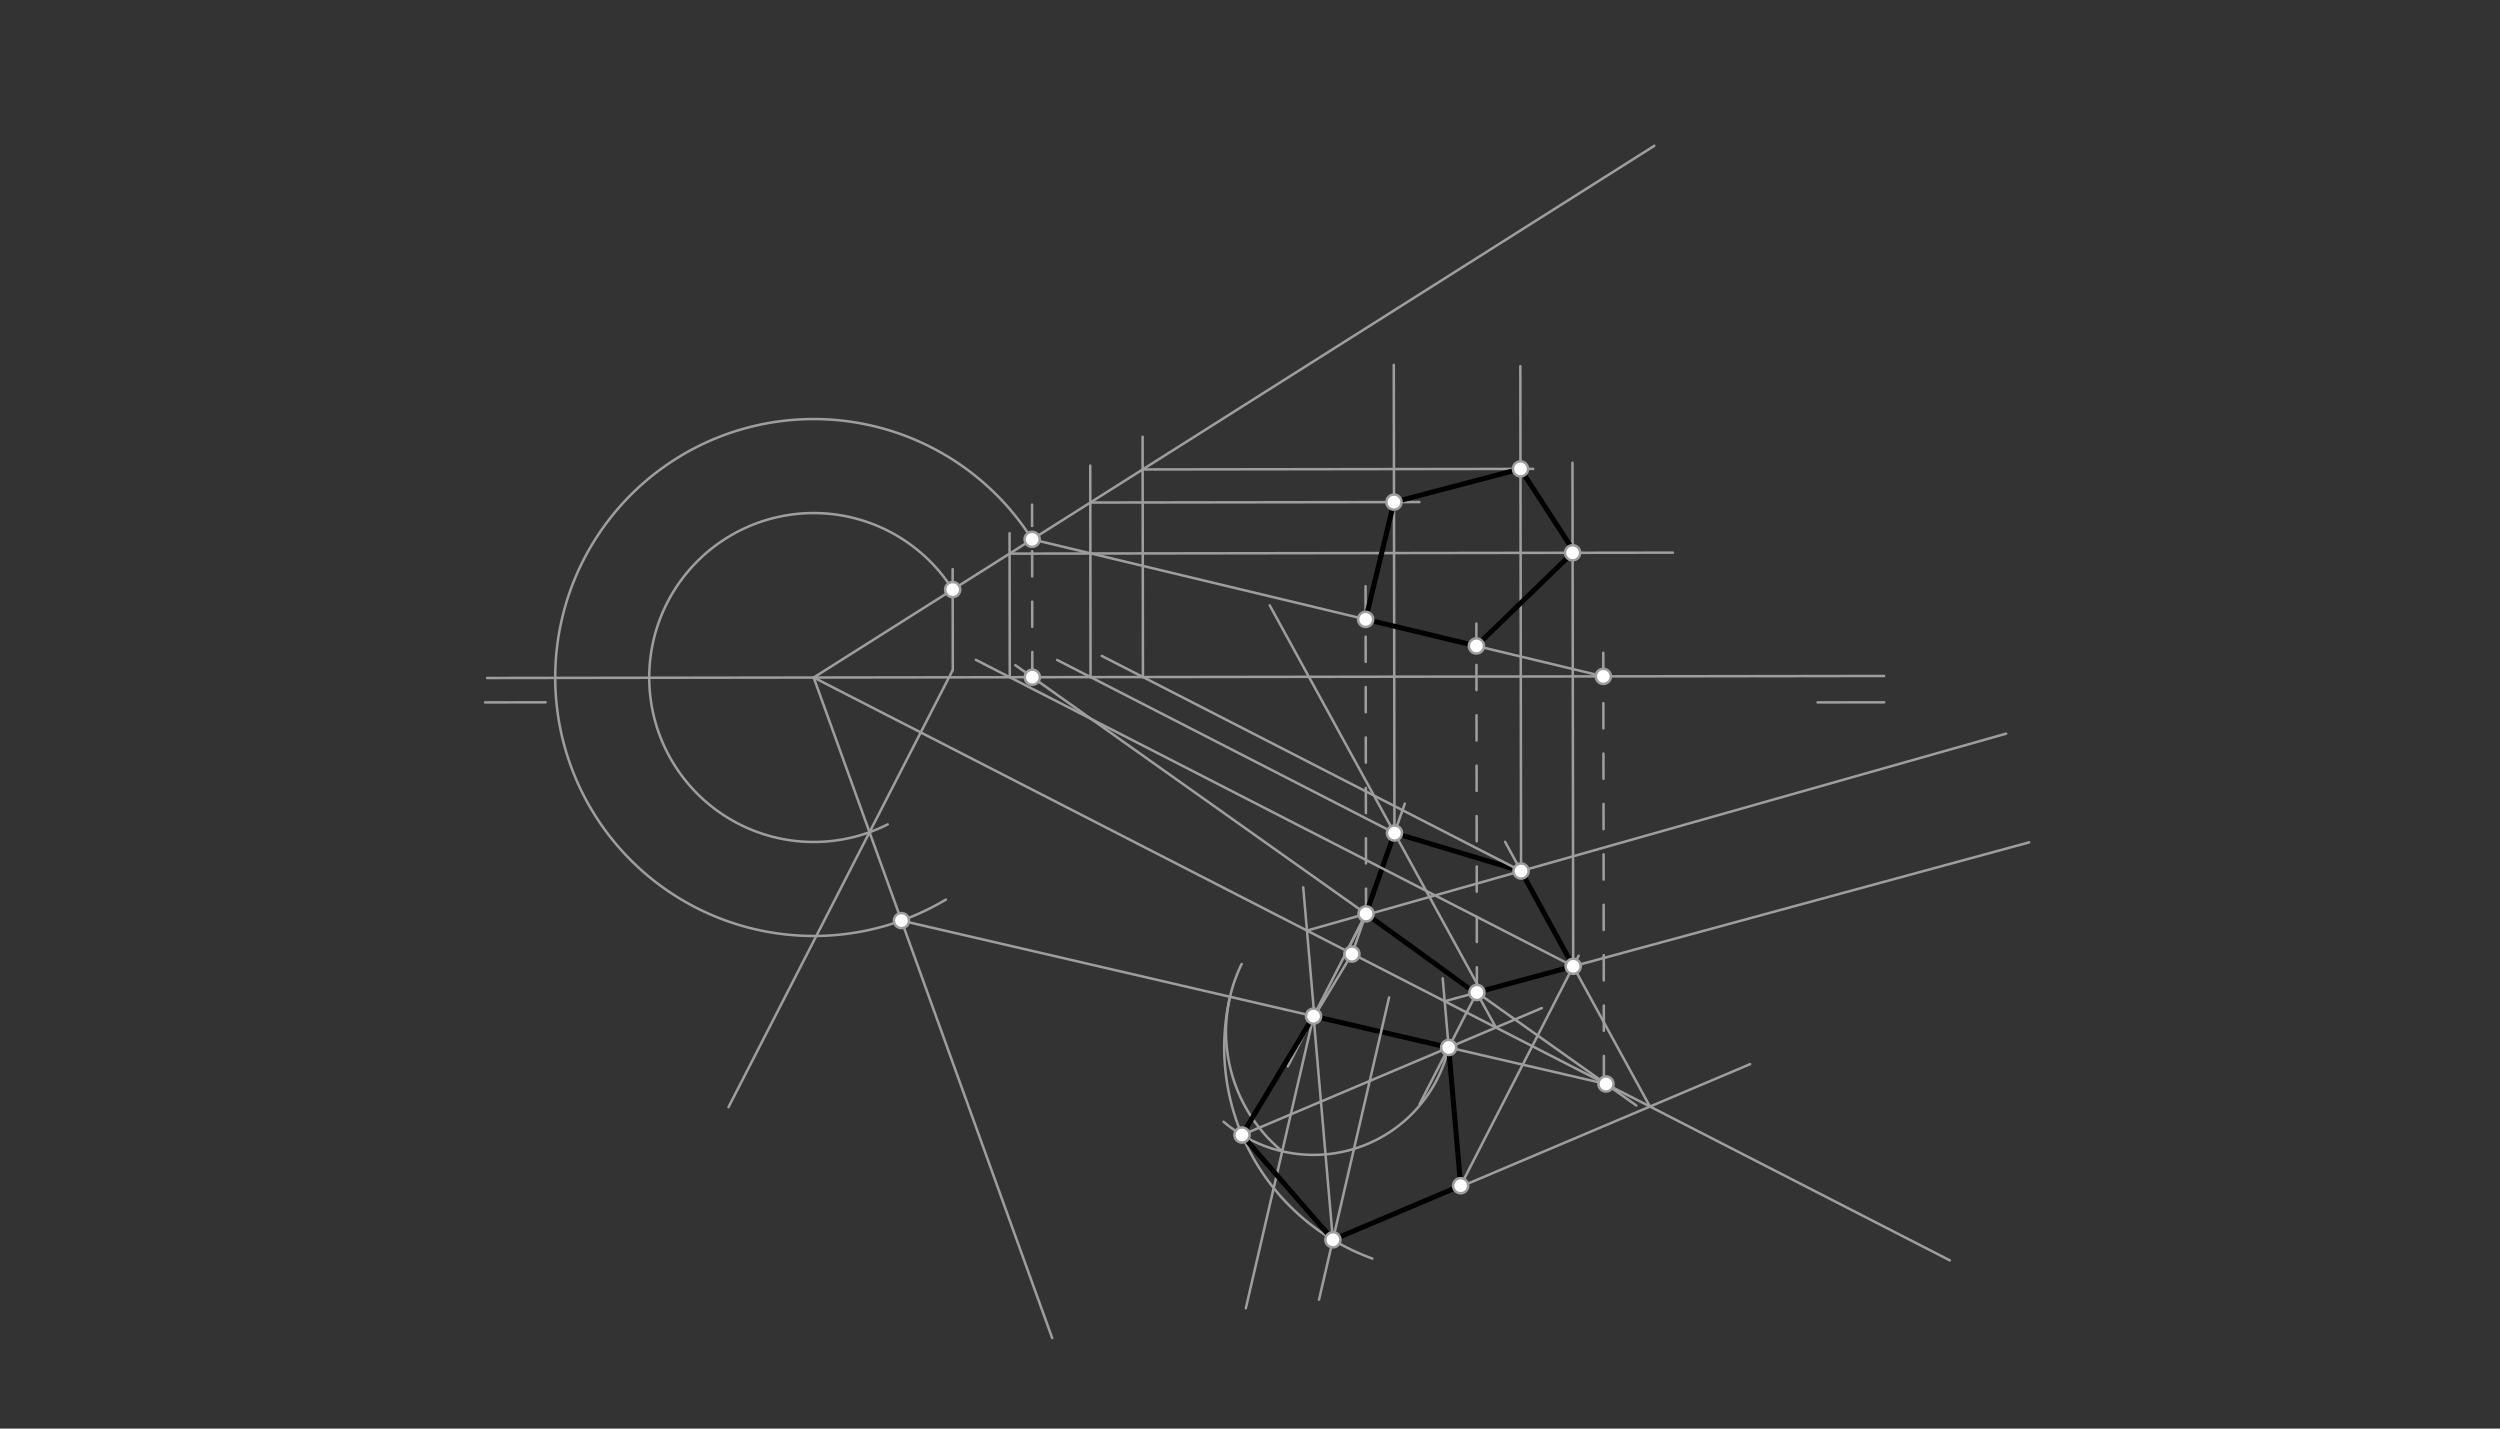 <svg xmlns="http://www.w3.org/2000/svg" class="svg--1it" height="100%" preserveAspectRatio="xMidYMid meet" viewBox="0 0 992.126 566.929" width="100%"><rect x="0" y="0" width="992.126" height="566.929" fill="#333333" stroke="none"/><defs><marker id="marker-arrow" markerHeight="16" markerUnits="userSpaceOnUse" markerWidth="24" orient="auto-start-reverse" refX="24" refY="4" viewBox="0 0 24 8"><path d="M 0 0 L 24 4 L 0 8 z" stroke="inherit"></path></marker></defs><g class="aux-layer--1FB"></g><g class="main-layer--3Vd"><g class="element--2qn"><line stroke="#9E9E9E" stroke-dasharray="none" stroke-linecap="round" stroke-width="1" x1="193.314" x2="747.714" y1="269.061" y2="268.261"></line></g><g class="element--2qn"><line stroke="#9E9E9E" stroke-dasharray="none" stroke-linecap="round" stroke-width="1" x1="192.514" x2="216.514" y1="278.75" y2="278.715"></line></g><g class="element--2qn"><line stroke="#9E9E9E" stroke-dasharray="none" stroke-linecap="round" stroke-width="1" x1="721.314" x2="747.729" y1="278.75" y2="278.712"></line></g><g class="element--2qn"><line stroke="#9E9E9E" stroke-dasharray="none" stroke-linecap="round" stroke-width="1" x1="322.911" x2="773.789" y1="268.874" y2="500.183"></line></g><g class="element--2qn"><line stroke="#9E9E9E" stroke-dasharray="none" stroke-linecap="round" stroke-width="1" x1="542.114" x2="586.114" y1="362.661" y2="393.861"></line></g><g class="element--2qn"><line stroke="#9E9E9E" stroke-dasharray="none" stroke-linecap="round" stroke-width="1" x1="322.911" x2="656.514" y1="268.874" y2="57.861"></line></g><g class="element--2qn"><line stroke="#9E9E9E" stroke-dasharray="none" stroke-linecap="round" stroke-width="1" x1="378.114" x2="378.056" y1="265.861" y2="225.854"></line></g><g class="element--2qn"><line stroke="#9E9E9E" stroke-dasharray="none" stroke-linecap="round" stroke-width="1" x1="378.114" x2="289.105" y1="265.861" y2="439.36"></line></g><g class="element--2qn"><path d="M 378.068 233.986 A 65.264 65.264 0 1 0 352.263 327.166" fill="none" stroke="#9E9E9E" stroke-dasharray="none" stroke-linecap="round" stroke-width="1"></path></g><g class="element--2qn"><line stroke="#9E9E9E" stroke-dasharray="none" stroke-linecap="round" stroke-width="1" x1="322.911" x2="345.076" y1="268.874" y2="330.259"></line></g><g class="element--2qn"><line stroke="#9E9E9E" stroke-dasharray="none" stroke-linecap="round" stroke-width="1" x1="417.558" x2="345.076" y1="530.993" y2="330.259"></line></g><g class="element--2qn"><line stroke="#9E9E9E" stroke-dasharray="none" stroke-linecap="round" stroke-width="1" x1="542.114" x2="402.942" y1="362.661" y2="263.975"></line></g><g class="element--2qn"><line stroke="#9E9E9E" stroke-dasharray="none" stroke-linecap="round" stroke-width="1" x1="586.114" x2="649.355" y1="393.861" y2="438.705"></line></g><g class="element--2qn"><line stroke="#9E9E9E" stroke-dasharray="10" stroke-linecap="round" stroke-width="1" x1="409.674" x2="409.575" y1="268.749" y2="200.253"></line></g><g class="element--2qn"><line stroke="#9E9E9E" stroke-dasharray="10" stroke-linecap="round" stroke-width="1" x1="636.514" x2="636.263" y1="429.062" y2="255.495"></line></g><g class="element--2qn"><line stroke="#9E9E9E" stroke-dasharray="none" stroke-linecap="round" stroke-width="1" x1="409.595" x2="636.282" y1="214.044" y2="268.422"></line></g><g class="element--2qn"><line stroke="#9E9E9E" stroke-dasharray="10" stroke-linecap="round" stroke-width="1" x1="586.114" x2="585.903" y1="393.861" y2="247.473"></line></g><g class="element--2qn"><line stroke="#9E9E9E" stroke-dasharray="10" stroke-linecap="round" stroke-width="1" x1="542.114" x2="541.926" y1="362.661" y2="232.274"></line></g><g class="element--2qn"><path d="M 409.595 214.044 A 102.569 102.569 0 1 0 375.377 357.008" fill="none" stroke="#9E9E9E" stroke-dasharray="none" stroke-linecap="round" stroke-width="1"></path></g><g class="element--2qn"><line stroke="#9E9E9E" stroke-dasharray="none" stroke-linecap="round" stroke-width="1" x1="357.746" x2="637.326" y1="365.346" y2="430.175"></line></g><g class="element--2qn"><line stroke="#9E9E9E" stroke-dasharray="none" stroke-linecap="round" stroke-width="1" x1="542.114" x2="511.07" y1="362.661" y2="423.173"></line></g><g class="element--2qn"><line stroke="#9E9E9E" stroke-dasharray="none" stroke-linecap="round" stroke-width="1" x1="586.114" x2="563.385" y1="393.861" y2="438.165"></line></g><g class="element--2qn"><line stroke="#000000" stroke-dasharray="none" stroke-linecap="round" stroke-width="2" x1="521.282" x2="574.909" y1="403.267" y2="415.702"></line></g><g class="element--2qn"><path d="M 574.909 415.702 A 55.05 55.05 0 0 1 485.581 445.171" fill="none" stroke="#9E9E9E" stroke-dasharray="none" stroke-linecap="round" stroke-width="1"></path></g><g class="element--2qn"><line stroke="#9E9E9E" stroke-dasharray="none" stroke-linecap="round" stroke-width="1" x1="537.327" x2="551.259" y1="455.927" y2="395.843"></line></g><g class="element--2qn"><line stroke="#9E9E9E" stroke-dasharray="none" stroke-linecap="round" stroke-width="1" x1="537.327" x2="523.45" y1="455.927" y2="515.771"></line></g><g class="element--2qn"><line stroke="#9E9E9E" stroke-dasharray="none" stroke-linecap="round" stroke-width="1" x1="521.282" x2="494.404" y1="403.267" y2="519.181"></line></g><g class="element--2qn"><path d="M 508.847 456.894 A 61.547 61.547 0 0 1 492.743 382.574" fill="none" stroke="#9E9E9E" stroke-dasharray="none" stroke-linecap="round" stroke-width="1"></path></g><g class="element--2qn"><path d="M 488.139 395.582 A 89.072 89.072 0 0 0 544.599 499.458" fill="none" stroke="#9E9E9E" stroke-dasharray="none" stroke-linecap="round" stroke-width="1"></path></g><g class="element--2qn"><line stroke="#000000" stroke-dasharray="none" stroke-linecap="round" stroke-width="2" x1="574.909" x2="579.654" y1="415.702" y2="470.547"></line></g><g class="element--2qn"><line stroke="#000000" stroke-dasharray="none" stroke-linecap="round" stroke-width="2" x1="579.654" x2="528.96" y1="470.547" y2="492.008"></line></g><g class="element--2qn"><line stroke="#000000" stroke-dasharray="none" stroke-linecap="round" stroke-width="2" x1="528.96" x2="492.884" y1="492.008" y2="450.427"></line></g><g class="element--2qn"><line stroke="#000000" stroke-dasharray="none" stroke-linecap="round" stroke-width="2" x1="492.884" x2="521.282" y1="450.427" y2="403.267"></line></g><g class="element--2qn"><line stroke="#9E9E9E" stroke-dasharray="none" stroke-linecap="round" stroke-width="1" x1="574.909" x2="572.536" y1="415.702" y2="388.276"></line></g><g class="element--2qn"><line stroke="#9E9E9E" stroke-dasharray="none" stroke-linecap="round" stroke-width="1" x1="573.32" x2="586.114" y1="397.339" y2="393.861"></line></g><g class="element--2qn"><line stroke="#9E9E9E" stroke-dasharray="none" stroke-linecap="round" stroke-width="1" x1="586.114" x2="805.269" y1="393.861" y2="334.286"></line></g><g class="element--2qn"><line stroke="#9E9E9E" stroke-dasharray="none" stroke-linecap="round" stroke-width="1" x1="579.654" x2="626.483" y1="470.547" y2="379.266"></line></g><g class="element--2qn"><line stroke="#9E9E9E" stroke-dasharray="none" stroke-linecap="round" stroke-width="1" x1="528.96" x2="521.282" y1="492.008" y2="403.267"></line></g><g class="element--2qn"><line stroke="#9E9E9E" stroke-dasharray="none" stroke-linecap="round" stroke-width="1" x1="521.655" x2="517.185" y1="403.806" y2="352.149"></line></g><g class="element--2qn"><line stroke="#9E9E9E" stroke-dasharray="none" stroke-linecap="round" stroke-width="1" x1="542.114" x2="518.669" y1="362.661" y2="369.302"></line></g><g class="element--2qn"><line stroke="#9E9E9E" stroke-dasharray="none" stroke-linecap="round" stroke-width="1" x1="544.597" x2="796.126" y1="362.391" y2="291.143"></line></g><g class="element--2qn"><line stroke="#9E9E9E" stroke-dasharray="none" stroke-linecap="round" stroke-width="1" x1="581.655" x2="694.534" y1="470.091" y2="422.305"></line></g><g class="element--2qn"><line stroke="#9E9E9E" stroke-dasharray="none" stroke-linecap="round" stroke-width="1" x1="654.785" x2="624.324" y1="439.132" y2="383.474"></line></g><g class="element--2qn"><line stroke="#9E9E9E" stroke-dasharray="none" stroke-linecap="round" stroke-width="1" x1="624.324" x2="597.296" y1="383.474" y2="334.088"></line></g><g class="element--2qn"><line stroke="#9E9E9E" stroke-dasharray="none" stroke-linecap="round" stroke-width="1" x1="492.884" x2="574.909" y1="450.427" y2="415.702"></line></g><g class="element--2qn"><line stroke="#9E9E9E" stroke-dasharray="none" stroke-linecap="round" stroke-width="1" x1="574.909" x2="611.882" y1="415.702" y2="400.05"></line></g><g class="element--2qn"><line stroke="#9E9E9E" stroke-dasharray="none" stroke-linecap="round" stroke-width="1" x1="593.65" x2="586.226" y1="407.768" y2="394.218"></line></g><g class="element--2qn"><line stroke="#9E9E9E" stroke-dasharray="none" stroke-linecap="round" stroke-width="1" x1="587.94" x2="503.896" y1="393.647" y2="240.24"></line></g><g class="element--2qn"><line stroke="#9E9E9E" stroke-dasharray="none" stroke-linecap="round" stroke-width="1" x1="521.615" x2="536.5" y1="403.344" y2="378.625"></line></g><g class="element--2qn"><line stroke="#9E9E9E" stroke-dasharray="none" stroke-linecap="round" stroke-width="1" x1="534.532" x2="542.114" y1="377.44" y2="362.661"></line></g><g class="element--2qn"><line stroke="#9E9E9E" stroke-dasharray="none" stroke-linecap="round" stroke-width="1" x1="542.114" x2="536.5" y1="362.661" y2="378.625"></line></g><g class="element--2qn"><line stroke="#9E9E9E" stroke-dasharray="none" stroke-linecap="round" stroke-width="1" x1="542.114" x2="557.492" y1="362.661" y2="318.931"></line></g><g class="element--2qn"><line stroke="#000000" stroke-dasharray="none" stroke-linecap="round" stroke-width="2" x1="553.393" x2="603.634" y1="330.587" y2="345.668"></line></g><g class="element--2qn"><line stroke="#000000" stroke-dasharray="none" stroke-linecap="round" stroke-width="2" x1="603.634" x2="624.324" y1="345.668" y2="383.474"></line></g><g class="element--2qn"><line stroke="#000000" stroke-dasharray="none" stroke-linecap="round" stroke-width="2" x1="624.324" x2="587.429" y1="383.474" y2="393.455"></line></g><g class="element--2qn"><line stroke="#000000" stroke-dasharray="none" stroke-linecap="round" stroke-width="2" x1="553.393" x2="542.114" y1="330.587" y2="362.661"></line></g><g class="element--2qn"><line stroke="#000000" stroke-dasharray="none" stroke-linecap="round" stroke-width="2" x1="542.114" x2="586.286" y1="362.661" y2="394.598"></line></g><g class="element--2qn"><line stroke="#9E9E9E" stroke-dasharray="none" stroke-linecap="round" stroke-width="1" x1="624.324" x2="387.267" y1="383.474" y2="261.858"></line></g><g class="element--2qn"><line stroke="#9E9E9E" stroke-dasharray="none" stroke-linecap="round" stroke-width="1" x1="624.324" x2="624.036" y1="383.474" y2="183.633"></line></g><g class="element--2qn"><line stroke="#9E9E9E" stroke-dasharray="none" stroke-linecap="round" stroke-width="1" x1="400.723" x2="400.64" y1="268.762" y2="211.621"></line></g><g class="element--2qn"><line stroke="#9E9E9E" stroke-dasharray="none" stroke-linecap="round" stroke-width="1" x1="400.652" x2="663.876" y1="219.701" y2="219.321"></line></g><g class="element--2qn"><line stroke="#9E9E9E" stroke-dasharray="none" stroke-linecap="round" stroke-width="1" x1="603.634" x2="603.345" y1="345.668" y2="145.317"></line></g><g class="element--2qn"><line stroke="#9E9E9E" stroke-dasharray="none" stroke-linecap="round" stroke-width="1" x1="603.634" x2="437.237" y1="345.668" y2="260.303"></line></g><g class="element--2qn"><line stroke="#9E9E9E" stroke-dasharray="none" stroke-linecap="round" stroke-width="1" x1="453.576" x2="453.439" y1="268.686" y2="173.306"></line></g><g class="element--2qn"><line stroke="#9E9E9E" stroke-dasharray="none" stroke-linecap="round" stroke-width="1" x1="453.457" x2="608.445" y1="186.3" y2="186.076"></line></g><g class="element--2qn"><line stroke="#9E9E9E" stroke-dasharray="none" stroke-linecap="round" stroke-width="1" x1="553.393" x2="419.543" y1="330.587" y2="261.92"></line></g><g class="element--2qn"><line stroke="#9E9E9E" stroke-dasharray="none" stroke-linecap="round" stroke-width="1" x1="432.79" x2="432.669" y1="268.716" y2="184.757"></line></g><g class="element--2qn"><line stroke="#9E9E9E" stroke-dasharray="none" stroke-linecap="round" stroke-width="1" x1="553.393" x2="553.125" y1="330.587" y2="144.796"></line></g><g class="element--2qn"><line stroke="#9E9E9E" stroke-dasharray="none" stroke-linecap="round" stroke-width="1" x1="432.69" x2="563.297" y1="199.436" y2="199.247"></line></g><g class="element--2qn"><line stroke="#000000" stroke-dasharray="none" stroke-linecap="round" stroke-width="2" x1="553.204" x2="603.404" y1="199.262" y2="186.084"></line></g><g class="element--2qn"><line stroke="#000000" stroke-dasharray="none" stroke-linecap="round" stroke-width="2" x1="603.404" x2="623.295" y1="186.084" y2="216.777"></line></g><g class="element--2qn"><line stroke="#000000" stroke-dasharray="none" stroke-linecap="round" stroke-width="2" x1="553.204" x2="541.945" y1="199.262" y2="245.792"></line></g><g class="element--2qn"><line stroke="#000000" stroke-dasharray="none" stroke-linecap="round" stroke-width="2" x1="541.945" x2="585.915" y1="245.792" y2="256.34"></line></g><g class="element--2qn"><line stroke="#000000" stroke-dasharray="none" stroke-linecap="round" stroke-width="2" x1="585.915" x2="624.088" y1="256.34" y2="219.378"></line></g><g class="element--2qn"><circle cx="542.114" cy="362.661" r="3" stroke="#9E9E9E" stroke-width="1" fill="#ffffff"></circle>}</g><g class="element--2qn"><circle cx="586.114" cy="393.861" r="3" stroke="#9E9E9E" stroke-width="1" fill="#ffffff"></circle>}</g><g class="element--2qn"><circle cx="378.068" cy="233.986" r="3" stroke="#9E9E9E" stroke-width="1" fill="#ffffff"></circle>}</g><g class="element--2qn"><circle cx="637.326" cy="430.175" r="3" stroke="#9E9E9E" stroke-width="1" fill="#ffffff"></circle>}</g><g class="element--2qn"><circle cx="409.674" cy="268.749" r="3" stroke="#9E9E9E" stroke-width="1" fill="#ffffff"></circle>}</g><g class="element--2qn"><circle cx="409.595" cy="214.044" r="3" stroke="#9E9E9E" stroke-width="1" fill="#ffffff"></circle>}</g><g class="element--2qn"><circle cx="636.282" cy="268.422" r="3" stroke="#9E9E9E" stroke-width="1" fill="#ffffff"></circle>}</g><g class="element--2qn"><circle cx="541.945" cy="245.792" r="3" stroke="#9E9E9E" stroke-width="1" fill="#ffffff"></circle>}</g><g class="element--2qn"><circle cx="585.915" cy="256.34" r="3" stroke="#9E9E9E" stroke-width="1" fill="#ffffff"></circle>}</g><g class="element--2qn"><circle cx="357.746" cy="365.346" r="3" stroke="#9E9E9E" stroke-width="1" fill="#ffffff"></circle>}</g><g class="element--2qn"><circle cx="521.282" cy="403.267" r="3" stroke="#9E9E9E" stroke-width="1" fill="#ffffff"></circle>}</g><g class="element--2qn"><circle cx="574.909" cy="415.702" r="3" stroke="#9E9E9E" stroke-width="1" fill="#ffffff"></circle>}</g><g class="element--2qn"><circle cx="492.884" cy="450.427" r="3" stroke="#9E9E9E" stroke-width="1" fill="#ffffff"></circle>}</g><g class="element--2qn"><circle cx="528.96" cy="492.008" r="3" stroke="#9E9E9E" stroke-width="1" fill="#ffffff"></circle>}</g><g class="element--2qn"><circle cx="579.654" cy="470.547" r="3" stroke="#9E9E9E" stroke-width="1" fill="#ffffff"></circle>}</g><g class="element--2qn"><circle cx="624.324" cy="383.474" r="3" stroke="#9E9E9E" stroke-width="1" fill="#ffffff"></circle>}</g><g class="element--2qn"><circle cx="603.634" cy="345.668" r="3" stroke="#9E9E9E" stroke-width="1" fill="#ffffff"></circle>}</g><g class="element--2qn"><circle cx="536.5" cy="378.625" r="3" stroke="#9E9E9E" stroke-width="1" fill="#ffffff"></circle>}</g><g class="element--2qn"><circle cx="553.393" cy="330.587" r="3" stroke="#9E9E9E" stroke-width="1" fill="#ffffff"></circle>}</g><g class="element--2qn"><circle cx="624.088" cy="219.378" r="3" stroke="#9E9E9E" stroke-width="1" fill="#ffffff"></circle>}</g><g class="element--2qn"><circle cx="603.404" cy="186.084" r="3" stroke="#9E9E9E" stroke-width="1" fill="#ffffff"></circle>}</g><g class="element--2qn"><circle cx="553.204" cy="199.262" r="3" stroke="#9E9E9E" stroke-width="1" fill="#ffffff"></circle>}</g></g><g class="snaps-layer--2PT"></g><g class="temp-layer--rAP"></g></svg>